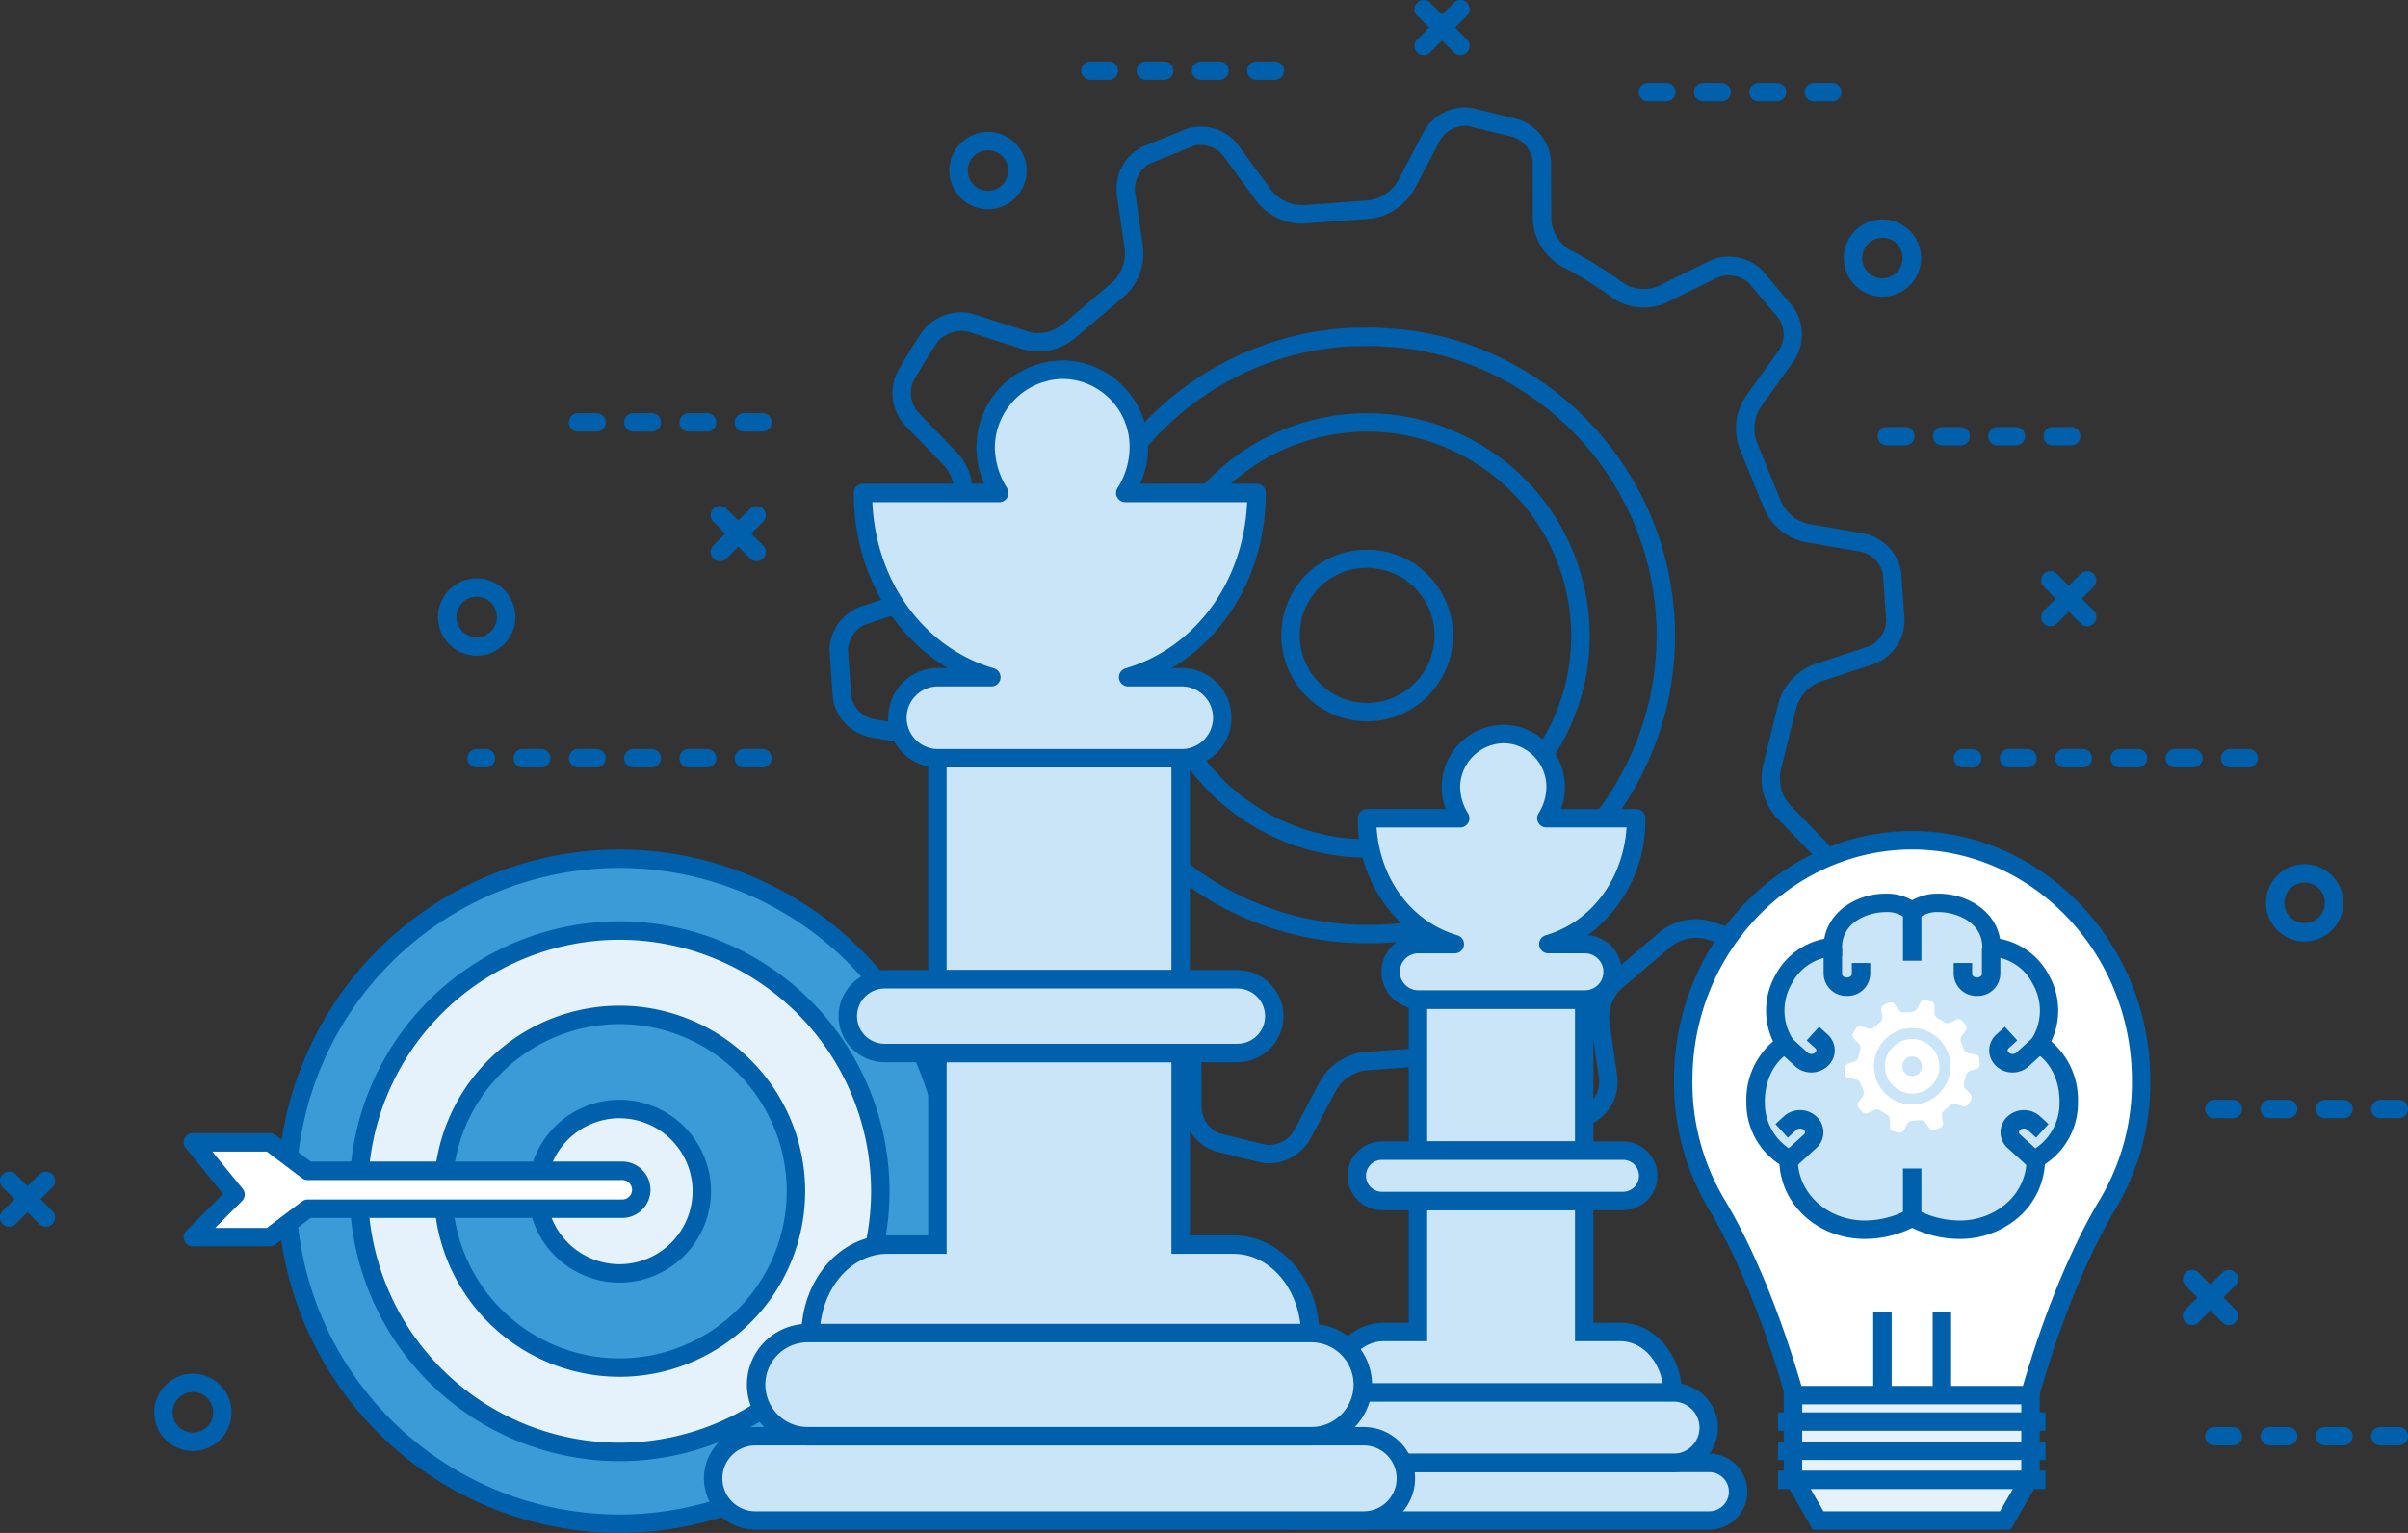 <svg xmlns="http://www.w3.org/2000/svg" width="399.583" height="254.445" viewBox="0 0 399.583 254.445">
  <rect x="0" y="0" width="399.583" height="254.445" fill="#333333" stroke="none"/>
  <g id="Group_1514" data-name="Group 1514" transform="translate(404.114 -527.981)">
    <g id="Group_1385" data-name="Group 1385" transform="translate(-266.461 545.796)">
      <g id="Group_1378" data-name="Group 1378" transform="translate(1.526 1.528)">
        <g id="Group_1373" data-name="Group 1373">
          <g id="Group_1372" data-name="Group 1372">
            <g id="Group_1371" data-name="Group 1371">
              <g id="Group_1370" data-name="Group 1370">
                <path id="Path_2734" data-name="Path 2734" d="M-107.282,620.768a6.325,6.325,0,0,0-4.865-5.1l-9.364-1.623a8.138,8.138,0,0,1-5.738-4.953l-3.771-9.273a8.049,8.049,0,0,1,.674-7.511l5.567-7.746a6.314,6.314,0,0,0-.1-7.048l-5.037-5.975a6.341,6.341,0,0,0-6.959-1.273l-8.562,4.2a7.855,7.855,0,0,1-7.422-.727s-1.457-1.129-4.193-2.832c-2.708-1.671-4.372-2.474-4.372-2.474a7.919,7.919,0,0,1-3.932-6.336l-.029-9.575a6.412,6.412,0,0,0-4.262-5.644l-7.559-1.852a6.352,6.352,0,0,0-6.371,3.029l-1.445,2.743-1.745,3.325-1.243,2.354a8.246,8.246,0,0,1-6.476,3.931l-3.684.236-1.659.125-4.643.356a8.087,8.087,0,0,1-6.969-2.964l-5.613-7.644a6.266,6.266,0,0,0-6.739-2.112l-7.237,2.927a6.325,6.325,0,0,0-3.392,6.2l1.352,9.44a8.012,8.012,0,0,1-2.963,6.943l-7.668,6.509a8.069,8.069,0,0,1-7.316,1.69l-9.075-2.909a6.521,6.521,0,0,0-6.774,2.208s-.695.941-2.133,3.289c-1.469,2.405-2,3.376-2,3.376a6.462,6.462,0,0,0,1,7.015l6.642,6.858a8.249,8.249,0,0,1,1.745,7.343l-2.448,9.793a8.177,8.177,0,0,1-4.921,5.683l-9.038,2.994a6.292,6.292,0,0,0-4.053,5.735l.554,7.845a6.323,6.323,0,0,0,4.862,5.1l9.367,1.623a8.159,8.159,0,0,1,5.737,4.953l3.771,9.278a8.121,8.121,0,0,1-.618,7.511l-5.595,7.773a6.176,6.176,0,0,0,.125,7.024l4.98,5.971a6.339,6.339,0,0,0,6.958,1.273l8.561-4.209a7.806,7.806,0,0,1,7.423.726s1.514,1.138,4.194,2.837c2.706,1.667,4.4,2.528,4.4,2.528a7.727,7.727,0,0,1,3.932,6.309l.032,9.547a6.343,6.343,0,0,0,4.231,5.644l7.562,1.852a6.352,6.352,0,0,0,6.368-3.029l4.46-8.418a8.221,8.221,0,0,1,6.45-3.934l9.987-.717a8.105,8.105,0,0,1,6.971,2.957l5.611,7.648a6.261,6.261,0,0,0,6.74,2.115l7.266-2.981a6.255,6.255,0,0,0,3.363-6.175l-1.355-9.413a8.013,8.013,0,0,1,2.963-6.941l7.668-6.512A8.081,8.081,0,0,1-137.759,680l9.079,2.877a6.464,6.464,0,0,0,6.74-2.184s.7-.937,2.163-3.283c1.5-2.4,1.971-3.4,1.971-3.4a6.526,6.526,0,0,0-.993-7.042l-6.618-6.8a8.111,8.111,0,0,1-1.744-7.343l2.418-9.769a8.179,8.179,0,0,1,4.923-5.709l9.064-2.988a6.271,6.271,0,0,0,4.027-5.792Zm-44.986,36.47a49.6,49.6,0,0,1-68.309,15.926A49.571,49.571,0,0,1-236.5,604.878a49.487,49.487,0,0,1,36.126-23.059,36.72,36.72,0,0,1,4.976-.29,30.955,30.955,0,0,1,4.573.122,37.054,37.054,0,0,1,4.985.55,49.02,49.02,0,0,1,17.625,6.727A49.6,49.6,0,0,1-152.268,657.239Z" transform="translate(282.07 -544.943)" fill="none"/>
              </g>
            </g>
          </g>
        </g>
        <g id="Group_1377" data-name="Group 1377" transform="translate(52.304 50.766)">
          <g id="Group_1376" data-name="Group 1376">
            <g id="Group_1375" data-name="Group 1375">
              <g id="Group_1374" data-name="Group 1374">
                <path id="Path_2735" data-name="Path 2735" d="M-182.193,594.831a34.841,34.841,0,0,0-10.469-4.4,34.705,34.705,0,0,0-14.537-.38,35.138,35.138,0,0,0-23.671,16.112,35.3,35.3,0,0,0,11.414,48.676,35.336,35.336,0,0,0,48.706-11.385A35.285,35.285,0,0,0-182.193,594.831Zm-7.815,36.661a12.725,12.725,0,0,1-17.515,4.144,12.757,12.757,0,0,1-4.116-17.569,12.1,12.1,0,0,1,3.809-3.914,12.746,12.746,0,0,1,13.734-.146,3.185,3.185,0,0,1,.8.583A12.67,12.67,0,0,1-190.008,631.492Z" transform="translate(236.205 -589.459)" fill="none"/>
              </g>
            </g>
          </g>
        </g>
      </g>
      <g id="Group_1381" data-name="Group 1381">
        <g id="Group_1379" data-name="Group 1379">
          <path id="Path_2736" data-name="Path 2736" d="M-210.461,718.892a6.493,6.493,0,0,1-1.24-.119l-7.632-1.867a7.826,7.826,0,0,1-5.4-7.116l-.032-9.557a6.234,6.234,0,0,0-3.072-4.938c-.1-.049-1.8-.92-4.531-2.6-2.716-1.724-4.247-2.87-4.311-2.919a6.093,6.093,0,0,0-3.548-1.041,5.269,5.269,0,0,0-2.28.465l-8.562,4.21a7.17,7.17,0,0,1-3.133.693,7.82,7.82,0,0,1-5.61-2.285l-5.045-6.045a7.729,7.729,0,0,1-.18-8.913l5.583-7.756a6.607,6.607,0,0,0,.487-5.943l-3.816-9.378a6.654,6.654,0,0,0-4.59-4.023l-9.359-1.62a7.85,7.85,0,0,1-6.117-6.413l-.563-7.929a7.814,7.814,0,0,1,5.1-7.3l9.034-2.991a6.7,6.7,0,0,0,3.9-4.5l2.47-9.891a6.724,6.724,0,0,0-1.362-5.909l-6.641-6.858a7.928,7.928,0,0,1-1.254-8.787c.014-.025.555-1.016,2.052-3.465,1.456-2.378,2.176-3.358,2.207-3.4a8.087,8.087,0,0,1,6.371-3.071,6.933,6.933,0,0,1,2.095.314l9.08,2.912a4.9,4.9,0,0,0,1.481.207,6.572,6.572,0,0,0,4.306-1.543l7.741-6.574a6.6,6.6,0,0,0,2.436-5.571l-1.351-9.429a7.839,7.839,0,0,1,4.258-7.8l7.311-2.959a7.758,7.758,0,0,1,8.548,2.629l5.61,7.641a6.579,6.579,0,0,0,5.53,2.353l10.094-.728a6.769,6.769,0,0,0,5.229-3.133l4.426-8.408a7.954,7.954,0,0,1,6.779-3.932,6.488,6.488,0,0,1,1.237.116l7.63,1.867a7.906,7.906,0,0,1,5.427,7.1l.029,9.6a6.44,6.44,0,0,0,3.1,4.982c.034.016,1.731.839,4.474,2.531,2.777,1.728,4.265,2.876,4.328,2.925a5.956,5.956,0,0,0,3.5,1.017,5.571,5.571,0,0,0,2.331-.464l8.545-4.194a7.129,7.129,0,0,1,3.127-.693,7.844,7.844,0,0,1,5.613,2.284l5.1,6.043a7.893,7.893,0,0,1,.17,8.924l-5.567,7.749a6.538,6.538,0,0,0-.537,5.956l3.809,9.357a6.641,6.641,0,0,0,4.589,4.025l9.357,1.621a7.857,7.857,0,0,1,6.122,6.418l.561,7.873a7.791,7.791,0,0,1-5.053,7.348l-9.084,2.995a6.711,6.711,0,0,0-3.9,4.526l-2.438,9.866a6.647,6.647,0,0,0,1.361,5.915l6.612,6.8a8.009,8.009,0,0,1,1.248,8.828h0s-.512,1.065-2.022,3.491c-1.484,2.373-2.2,3.347-2.235,3.387a8.062,8.062,0,0,1-6.33,3.054,6.691,6.691,0,0,1-2.12-.331l-9.057-2.87a6.678,6.678,0,0,0-5.83,1.335l-7.731,6.57a6.589,6.589,0,0,0-2.438,5.568l1.355,9.4a7.752,7.752,0,0,1-4.249,7.788l-7.313,3a7.725,7.725,0,0,1-8.558-2.631l-5.607-7.642a6.584,6.584,0,0,0-5.53-2.347l-10.085.726a6.758,6.758,0,0,0-5.206,3.121l-4.462,8.422A7.951,7.951,0,0,1-210.461,718.892Zm-29.761-33.215a9.1,9.1,0,0,1,5.387,1.656c.014.011,1.506,1.128,4.093,2.768,2.593,1.6,4.256,2.448,4.272,2.458a9.257,9.257,0,0,1,4.769,7.66l.031,9.554a4.805,4.805,0,0,0,3.134,4.182l7.494,1.833a3.476,3.476,0,0,0,.582.046,4.9,4.9,0,0,0,4.077-2.316l4.454-8.407a9.752,9.752,0,0,1,7.768-4.749l9.91-.712a6.266,6.266,0,0,1,.883-.056,9.692,9.692,0,0,1,7.434,3.636l5.607,7.645a4.792,4.792,0,0,0,3.754,1.78,3.679,3.679,0,0,0,1.236-.2l7.2-2.957a4.736,4.736,0,0,0,2.428-4.553l-1.354-9.4a9.564,9.564,0,0,1,3.59-8.4l7.565-6.433a9.607,9.607,0,0,1,6.379-2.341,7.679,7.679,0,0,1,2.439.373l9.056,2.869a4.983,4.983,0,0,0,5.049-1.636c.008-.01.693-.941,2.1-3.184,1.408-2.262,1.883-3.241,1.887-3.251a5.01,5.01,0,0,0-.721-5.327l-6.606-6.793a9.64,9.64,0,0,1-2.1-8.879l2.389-9.666a9.706,9.706,0,0,1,5.914-6.79l9.079-2.992a4.771,4.771,0,0,0,2.978-4.274l-.551-7.748a4.766,4.766,0,0,0-3.611-3.705l-9.354-1.621a9.6,9.6,0,0,1-6.927-5.973l-3.738-9.184a9.525,9.525,0,0,1,.863-9l5.553-7.727a4.767,4.767,0,0,0-.063-5.216l-5-5.927a5.021,5.021,0,0,0-5.116-.884l-8.561,4.2a8.563,8.563,0,0,1-3.661.77,8.96,8.96,0,0,1-5.364-1.654c-.021-.017-1.449-1.115-4.072-2.748-2.59-1.6-4.214-2.387-4.23-2.395a9.481,9.481,0,0,1-4.8-7.7l-.03-9.583a4.875,4.875,0,0,0-3.161-4.18l-7.492-1.835a3.479,3.479,0,0,0-.582-.044,4.9,4.9,0,0,0-4.08,2.315l-4.425,8.408a9.78,9.78,0,0,1-7.815,4.748l-9.884.712a6.427,6.427,0,0,1-.888.056,9.676,9.676,0,0,1-7.434-3.645l-5.609-7.638a4.8,4.8,0,0,0-3.754-1.778,3.638,3.638,0,0,0-1.235.2l-7.18,2.9a4.823,4.823,0,0,0-2.451,4.57l1.351,9.436a9.571,9.571,0,0,1-3.587,8.4l-7.568,6.432a9.5,9.5,0,0,1-6.358,2.334,8,8,0,0,1-2.412-.352l-9.078-2.911a5.183,5.183,0,0,0-5.075,1.656c-.008.011-.689.942-2.061,3.184-1.422,2.329-1.951,3.287-1.965,3.313a4.916,4.916,0,0,0,.749,5.2l6.649,6.869a9.721,9.721,0,0,1,2.109,8.859l-2.427,9.711a9.688,9.688,0,0,1-5.913,6.76l-9.048,3a4.786,4.786,0,0,0-3,4.253l.55,7.768a4.833,4.833,0,0,0,3.607,3.7l9.357,1.621a9.612,9.612,0,0,1,6.926,5.972l3.739,9.19a9.587,9.587,0,0,1-.79,8.975l-5.6,7.777a4.687,4.687,0,0,0,.083,5.181l4.955,5.942a5.03,5.03,0,0,0,5.111.878l8.558-4.207A8.257,8.257,0,0,1-240.222,685.677Z" transform="translate(283.408 -543.603)" fill="#0060ac"/>
        </g>
        <g id="Group_1380" data-name="Group 1380" transform="translate(38.104 36.551)">
          <path id="Path_2737" data-name="Path 2737" d="M-198.918,677.864a51.1,51.1,0,0,1-26.968-7.713,51.177,51.177,0,0,1-16.418-70.393,50.951,50.951,0,0,1,37.235-23.769,37.943,37.943,0,0,1,4.874-.3h.3a33.117,33.117,0,0,1,4.714.13,38.052,38.052,0,0,1,5.1.567,50.413,50.413,0,0,1,18.163,6.934,51.2,51.2,0,0,1,16.443,70.415A50.829,50.829,0,0,1-198.918,677.864Zm.476-99.151q-.691,0-1.391.033h-.361a35.2,35.2,0,0,0-4.489.277,47.91,47.91,0,0,0-35.022,22.351,48.116,48.116,0,0,0,15.434,66.181,48.066,48.066,0,0,0,25.353,7.25,47.786,47.786,0,0,0,40.847-22.685,48.138,48.138,0,0,0-15.458-66.2A47.355,47.355,0,0,0-190.6,579.4a35.635,35.635,0,0,0-4.793-.529C-196.464,578.763-197.46,578.713-198.443,578.713Z" transform="translate(249.996 -575.654)" fill="#0060ac"/>
        </g>
      </g>
      <g id="Group_1384" data-name="Group 1384" transform="translate(52.292 50.77)">
        <g id="Group_1382" data-name="Group 1382">
          <path id="Path_2738" data-name="Path 2738" d="M-200.632,661.9h0a36.768,36.768,0,0,1-19.439-5.574,36.676,36.676,0,0,1-16.495-22.931,36.587,36.587,0,0,1,4.59-27.852,36.842,36.842,0,0,1,24.7-16.808,36.467,36.467,0,0,1,15.166.4,36.406,36.406,0,0,1,10.932,4.6,36.58,36.58,0,0,1,16.479,22.9,36.549,36.549,0,0,1-4.557,27.822A36.741,36.741,0,0,1-200.632,661.9Zm-.007-70.723a33.117,33.117,0,0,0-6.087.566,33.781,33.781,0,0,0-22.654,15.414,33.553,33.553,0,0,0-4.212,25.539,33.635,33.635,0,0,0,15.132,21.033,33.714,33.714,0,0,0,17.825,5.112h0a33.7,33.7,0,0,0,28.772-16.006,33.506,33.506,0,0,0,4.177-25.506,33.555,33.555,0,0,0-15.125-21.007,33.4,33.4,0,0,0-10.029-4.216A33.466,33.466,0,0,0-200.639,591.176Z" transform="translate(237.554 -588.122)" fill="#0060ac"/>
        </g>
        <g id="Group_1383" data-name="Group 1383" transform="translate(22.67 22.656)">
          <path id="Path_2739" data-name="Path 2739" d="M-203.487,636.474a14,14,0,0,1-7.451-2.145,14.328,14.328,0,0,1-4.6-19.669,13.612,13.612,0,0,1,4.3-4.408A14.529,14.529,0,0,1-195.9,610.1a4.123,4.123,0,0,1,.976.7A14.243,14.243,0,0,1-191.31,629.7,14.273,14.273,0,0,1-203.487,636.474Zm0-25.474a11.007,11.007,0,0,0-6.1,1.828,10.581,10.581,0,0,0-3.354,3.444,11.265,11.265,0,0,0,3.624,15.464,10.948,10.948,0,0,0,5.83,1.68,11.234,11.234,0,0,0,9.579-5.335,11.17,11.17,0,0,0-2.89-14.856l-.152-.126a1.808,1.808,0,0,0-.422-.32A11.639,11.639,0,0,0-203.483,611Z" transform="translate(217.676 -607.988)" fill="#0060ac"/>
        </g>
      </g>
    </g>
    <g id="Group_1404" data-name="Group 1404" transform="translate(-373.632 668.989)">
      <g id="Group_1387" data-name="Group 1387" transform="translate(17.138 1.529)">
        <g id="Group_1386" data-name="Group 1386">
          <path id="Path_2740" data-name="Path 2740" d="M-362.357,708.158a55.189,55.189,0,0,0,55.19,55.189,55.188,55.188,0,0,0,55.189-55.189,55.188,55.188,0,0,0-55.189-55.189A55.189,55.189,0,0,0-362.357,708.158Z" transform="translate(362.357 -652.969)" fill="#3a9bd7"/>
        </g>
      </g>
      <g id="Group_1389" data-name="Group 1389" transform="translate(29.059 13.449)">
        <g id="Group_1388" data-name="Group 1388">
          <path id="Path_2741" data-name="Path 2741" d="M-351.9,706.69a43.27,43.27,0,0,0,43.269,43.269,43.269,43.269,0,0,0,43.268-43.269,43.269,43.269,0,0,0-43.268-43.269A43.27,43.27,0,0,0-351.9,706.69Z" transform="translate(351.904 -663.421)" fill="#e6f2fb"/>
        </g>
      </g>
      <g id="Group_1391" data-name="Group 1391" transform="translate(43.057 27.448)">
        <g id="Group_1390" data-name="Group 1390">
          <circle id="Ellipse_81" data-name="Ellipse 81" cx="29.27" cy="29.27" r="29.27" fill="#3a9bd7"/>
        </g>
      </g>
      <g id="Group_1393" data-name="Group 1393" transform="translate(58.684 43.075)">
        <g id="Group_1392" data-name="Group 1392">
          <circle id="Ellipse_82" data-name="Ellipse 82" cx="13.644" cy="13.644" r="13.644" fill="#e6f2fb"/>
        </g>
      </g>
      <g id="Group_1395" data-name="Group 1395" transform="translate(15.609)">
        <g id="Group_1394" data-name="Group 1394">
          <path id="Path_2742" data-name="Path 2742" d="M-306.979,765.065A56.783,56.783,0,0,1-363.7,708.346a56.782,56.782,0,0,1,56.719-56.718,56.782,56.782,0,0,1,56.718,56.718A56.783,56.783,0,0,1-306.979,765.065Zm0-110.379a53.721,53.721,0,0,0-53.661,53.659,53.72,53.72,0,0,0,53.661,53.66,53.72,53.72,0,0,0,53.659-53.66A53.72,53.72,0,0,0-306.979,654.687Z" transform="translate(363.698 -651.628)" fill="#0060ac"/>
        </g>
      </g>
      <g id="Group_1397" data-name="Group 1397" transform="translate(27.529 11.92)">
        <g id="Group_1396" data-name="Group 1396">
          <path id="Path_2743" data-name="Path 2743" d="M-308.446,751.678a44.849,44.849,0,0,1-44.8-44.8,44.849,44.849,0,0,1,44.8-44.8,44.849,44.849,0,0,1,44.8,44.8A44.849,44.849,0,0,1-308.446,751.678Zm0-86.54a41.787,41.787,0,0,0-41.739,41.74,41.787,41.787,0,0,0,41.739,41.74,41.786,41.786,0,0,0,41.738-41.74A41.786,41.786,0,0,0-308.446,665.139Z" transform="translate(353.245 -662.08)" fill="#0060ac"/>
        </g>
      </g>
      <g id="Group_1399" data-name="Group 1399" transform="translate(41.528 25.918)">
        <g id="Group_1398" data-name="Group 1398">
          <path id="Path_2744" data-name="Path 2744" d="M-310.17,735.955a30.834,30.834,0,0,1-30.8-30.8,30.835,30.835,0,0,1,30.8-30.8,30.835,30.835,0,0,1,30.8,30.8A30.835,30.835,0,0,1-310.17,735.955Zm0-58.54a27.772,27.772,0,0,0-27.741,27.74A27.773,27.773,0,0,0-310.17,732.9a27.772,27.772,0,0,0,27.74-27.742A27.772,27.772,0,0,0-310.17,677.415Z" transform="translate(340.97 -674.355)" fill="#0060ac"/>
        </g>
      </g>
      <g id="Group_1401" data-name="Group 1401" transform="translate(57.154 41.545)">
        <g id="Group_1400" data-name="Group 1400">
          <path id="Path_2745" data-name="Path 2745" d="M-312.094,718.4a15.191,15.191,0,0,1-15.174-15.173,15.191,15.191,0,0,1,15.174-15.173,15.19,15.19,0,0,1,15.173,15.173A15.19,15.19,0,0,1-312.094,718.4Zm0-27.286a12.128,12.128,0,0,0-12.115,12.113,12.128,12.128,0,0,0,12.115,12.115,12.128,12.128,0,0,0,12.115-12.115A12.128,12.128,0,0,0-312.094,691.118Z" transform="translate(327.268 -688.058)" fill="#0060ac"/>
        </g>
      </g>
      <g id="Group_1402" data-name="Group 1402" transform="translate(1.529 48.604)">
        <path id="Path_2746" data-name="Path 2746" d="M-304.926,698.968h-52.085l-6.261-4.72h-12.772l7.064,8.655-7.064,7.077h12.772l6.262-4.717h52.083a3.171,3.171,0,0,0,3.287-3.149A3.171,3.171,0,0,0-304.926,698.968Z" transform="translate(376.044 -694.248)" fill="#fff"/>
      </g>
      <g id="Group_1403" data-name="Group 1403" transform="translate(0 47.075)">
        <path id="Path_2747" data-name="Path 2747" d="M-363.083,711.7h-12.773a1.53,1.53,0,0,1-1.413-.943,1.53,1.53,0,0,1,.331-1.666l6.087-6.1-6.19-7.585a1.531,1.531,0,0,1-.2-1.623,1.53,1.53,0,0,1,1.381-.874h12.773a1.522,1.522,0,0,1,.92.308l5.853,4.412h51.572a4.7,4.7,0,0,1,4.817,4.676,4.7,4.7,0,0,1-4.817,4.678h-51.571l-5.854,4.41A1.532,1.532,0,0,1-363.083,711.7Zm-9.084-3.058h8.572l5.854-4.41a1.531,1.531,0,0,1,.92-.307h52.083a1.637,1.637,0,0,0,1.757-1.619,1.654,1.654,0,0,0-1.757-1.616h-52.085a1.53,1.53,0,0,1-.92-.308l-5.853-4.412h-9.038l5.027,6.158a1.527,1.527,0,0,1-.1,2.046Z" transform="translate(377.385 -692.907)" fill="#0060ac"/>
      </g>
    </g>
    <g id="Group_1405" data-name="Group 1405" transform="translate(-28.105 671.426)">
      <path id="Path_2748" data-name="Path 2748" d="M-67.981,666.6a6.426,6.426,0,0,1-6.418-6.42,6.424,6.424,0,0,1,6.418-6.417,6.424,6.424,0,0,1,6.418,6.417A6.426,6.426,0,0,1-67.981,666.6Zm0-9.778a3.362,3.362,0,0,0-3.36,3.357,3.364,3.364,0,0,0,3.36,3.361,3.364,3.364,0,0,0,3.36-3.361A3.362,3.362,0,0,0-67.981,656.825Z" transform="translate(74.399 -653.765)" fill="#0060ac"/>
    </g>
    <g id="Group_1406" data-name="Group 1406" transform="translate(-98.162 564.391)">
      <path id="Path_2749" data-name="Path 2749" d="M-129.412,572.746a6.427,6.427,0,0,1-6.418-6.42,6.425,6.425,0,0,1,6.418-6.417,6.425,6.425,0,0,1,6.419,6.417A6.427,6.427,0,0,1-129.412,572.746Zm0-9.778a3.361,3.361,0,0,0-3.359,3.357,3.363,3.363,0,0,0,3.359,3.361,3.363,3.363,0,0,0,3.36-3.361A3.361,3.361,0,0,0-129.412,562.968Z" transform="translate(135.83 -559.908)" fill="#0060ac"/>
    </g>
    <g id="Group_1407" data-name="Group 1407" transform="translate(-378.521 755.99)">
      <path id="Path_2750" data-name="Path 2750" d="M-375.254,740.754a6.425,6.425,0,0,1-6.418-6.417,6.426,6.426,0,0,1,6.418-6.419,6.426,6.426,0,0,1,6.419,6.419A6.425,6.425,0,0,1-375.254,740.754Zm0-9.778a3.363,3.363,0,0,0-3.359,3.361,3.361,3.361,0,0,0,3.359,3.358,3.362,3.362,0,0,0,3.36-3.358A3.364,3.364,0,0,0-375.254,730.977Z" transform="translate(381.672 -727.918)" fill="#0060ac"/>
    </g>
    <g id="Group_1408" data-name="Group 1408" transform="translate(-246.585 549.869)">
      <path id="Path_2751" data-name="Path 2751" d="M-259.562,560.012a6.427,6.427,0,0,1-6.418-6.421,6.425,6.425,0,0,1,6.418-6.417,6.424,6.424,0,0,1,6.418,6.417A6.426,6.426,0,0,1-259.562,560.012Zm0-9.778a3.361,3.361,0,0,0-3.358,3.357,3.363,3.363,0,0,0,3.358,3.361,3.364,3.364,0,0,0,3.36-3.361A3.362,3.362,0,0,0-259.562,550.234Z" transform="translate(265.98 -547.174)" fill="#0060ac"/>
    </g>
    <g id="Group_1409" data-name="Group 1409" transform="translate(-331.43 623.975)">
      <path id="Path_2752" data-name="Path 2752" d="M-333.961,624.992a6.424,6.424,0,0,1-6.418-6.417,6.425,6.425,0,0,1,6.418-6.419,6.426,6.426,0,0,1,6.418,6.419A6.425,6.425,0,0,1-333.961,624.992Zm0-9.778a3.364,3.364,0,0,0-3.36,3.361,3.362,3.362,0,0,0,3.36,3.359,3.362,3.362,0,0,0,3.36-3.359A3.364,3.364,0,0,0-333.961,615.215Z" transform="translate(340.379 -612.156)" fill="#0060ac"/>
    </g>
    <g id="Group_1410" data-name="Group 1410" transform="translate(-326.541 652.303)">
      <path id="Path_2753" data-name="Path 2753" d="M-287.147,640.057h-3.06a1.529,1.529,0,0,1-1.529-1.529,1.53,1.53,0,0,1,1.529-1.53h3.06a1.529,1.529,0,0,1,1.529,1.53A1.529,1.529,0,0,1-287.147,640.057Zm-9.177,0h-3.06a1.529,1.529,0,0,1-1.529-1.529,1.529,1.529,0,0,1,1.529-1.53h3.06a1.53,1.53,0,0,1,1.529,1.53A1.529,1.529,0,0,1-296.324,640.057Zm-9.178,0h-3.059a1.529,1.529,0,0,1-1.529-1.529A1.529,1.529,0,0,1-308.56,637h3.059a1.529,1.529,0,0,1,1.529,1.53A1.529,1.529,0,0,1-305.5,640.057Zm-9.177,0h-3.06a1.529,1.529,0,0,1-1.529-1.529,1.53,1.53,0,0,1,1.529-1.53h3.06a1.53,1.53,0,0,1,1.529,1.53A1.529,1.529,0,0,1-314.679,640.057Zm-9.178,0h-3.059a1.529,1.529,0,0,1-1.529-1.529,1.529,1.529,0,0,1,1.529-1.53h3.059a1.53,1.53,0,0,1,1.53,1.53A1.53,1.53,0,0,1-323.857,640.057Zm-9.177,0h-1.529a1.529,1.529,0,0,1-1.529-1.529,1.529,1.529,0,0,1,1.529-1.53h1.529a1.529,1.529,0,0,1,1.529,1.53A1.529,1.529,0,0,1-333.033,640.057Z" transform="translate(336.092 -636.997)" fill="#0060ac"/>
    </g>
    <g id="Group_1411" data-name="Group 1411" transform="translate(-309.717 596.563)">
      <path id="Path_2754" data-name="Path 2754" d="M-289.218,591.178h-3.06a1.529,1.529,0,0,1-1.529-1.529,1.529,1.529,0,0,1,1.529-1.529h3.06a1.528,1.528,0,0,1,1.529,1.529A1.529,1.529,0,0,1-289.218,591.178Zm-9.177,0h-3.06a1.529,1.529,0,0,1-1.529-1.529,1.528,1.528,0,0,1,1.529-1.529h3.06a1.529,1.529,0,0,1,1.529,1.529A1.53,1.53,0,0,1-298.4,591.178Zm-9.178,0h-3.059a1.529,1.529,0,0,1-1.529-1.529,1.528,1.528,0,0,1,1.529-1.529h3.059a1.528,1.528,0,0,1,1.529,1.529A1.529,1.529,0,0,1-307.573,591.178Zm-9.177,0h-3.06a1.53,1.53,0,0,1-1.529-1.529,1.529,1.529,0,0,1,1.529-1.529h3.06a1.529,1.529,0,0,1,1.529,1.529A1.53,1.53,0,0,1-316.75,591.178Z" transform="translate(321.339 -588.119)" fill="#0060ac"/>
    </g>
    <g id="Group_1412" data-name="Group 1412" transform="translate(-132.189 541.747)">
      <path id="Path_2755" data-name="Path 2755" d="M-133.547,543.111h-3.06a1.529,1.529,0,0,1-1.529-1.529,1.529,1.529,0,0,1,1.529-1.529h3.06a1.529,1.529,0,0,1,1.529,1.529A1.53,1.53,0,0,1-133.547,543.111Zm-9.178,0h-3.059a1.529,1.529,0,0,1-1.529-1.529,1.529,1.529,0,0,1,1.529-1.529h3.059a1.53,1.53,0,0,1,1.53,1.529A1.53,1.53,0,0,1-142.725,543.111Zm-9.177,0h-3.059a1.53,1.53,0,0,1-1.53-1.529,1.53,1.53,0,0,1,1.53-1.529h3.059a1.529,1.529,0,0,1,1.529,1.529A1.529,1.529,0,0,1-151.9,543.111Zm-9.177,0h-3.06a1.529,1.529,0,0,1-1.529-1.529,1.529,1.529,0,0,1,1.529-1.529h3.06a1.529,1.529,0,0,1,1.529,1.529A1.53,1.53,0,0,1-161.079,543.111Z" transform="translate(165.668 -540.052)" fill="#0060ac"/>
    </g>
    <g id="Group_1413" data-name="Group 1413" transform="translate(-224.691 538.18)">
      <path id="Path_2756" data-name="Path 2756" d="M-214.66,539.983h-3.06a1.529,1.529,0,0,1-1.529-1.529,1.529,1.529,0,0,1,1.529-1.529h3.06a1.529,1.529,0,0,1,1.529,1.529A1.528,1.528,0,0,1-214.66,539.983Zm-9.178,0H-226.9a1.528,1.528,0,0,1-1.529-1.529,1.529,1.529,0,0,1,1.529-1.529h3.059a1.53,1.53,0,0,1,1.53,1.529A1.529,1.529,0,0,1-223.838,539.983Zm-9.177,0h-3.059a1.529,1.529,0,0,1-1.53-1.529,1.53,1.53,0,0,1,1.53-1.529h3.059a1.529,1.529,0,0,1,1.529,1.529A1.528,1.528,0,0,1-233.015,539.983Zm-9.177,0h-3.06a1.529,1.529,0,0,1-1.529-1.529,1.529,1.529,0,0,1,1.529-1.529h3.06a1.529,1.529,0,0,1,1.529,1.529A1.528,1.528,0,0,1-242.192,539.983Z" transform="translate(246.781 -536.924)" fill="#0060ac"/>
    </g>
    <g id="Group_1414" data-name="Group 1414" transform="translate(-38.181 710.534)">
      <path id="Path_2757" data-name="Path 2757" d="M-51.113,691.118h-3.059a1.53,1.53,0,0,1-1.53-1.529,1.53,1.53,0,0,1,1.53-1.531h3.059a1.529,1.529,0,0,1,1.529,1.531A1.529,1.529,0,0,1-51.113,691.118Zm-9.177,0h-3.06a1.53,1.53,0,0,1-1.529-1.529,1.53,1.53,0,0,1,1.529-1.531h3.06a1.53,1.53,0,0,1,1.529,1.531A1.53,1.53,0,0,1-60.29,691.118Zm-9.178,0h-3.059a1.529,1.529,0,0,1-1.529-1.529,1.529,1.529,0,0,1,1.529-1.531h3.059a1.53,1.53,0,0,1,1.53,1.531A1.53,1.53,0,0,1-69.468,691.118Zm-9.177,0H-81.7a1.53,1.53,0,0,1-1.53-1.529,1.53,1.53,0,0,1,1.53-1.531h3.059a1.529,1.529,0,0,1,1.529,1.531A1.529,1.529,0,0,1-78.645,691.118Z" transform="translate(83.234 -688.058)" fill="#0060ac"/>
    </g>
    <g id="Group_1415" data-name="Group 1415" transform="translate(-92.541 598.85)">
      <path id="Path_2758" data-name="Path 2758" d="M-98.78,593.185h-3.06a1.53,1.53,0,0,1-1.529-1.53,1.529,1.529,0,0,1,1.529-1.529h3.06a1.529,1.529,0,0,1,1.529,1.529A1.53,1.53,0,0,1-98.78,593.185Zm-9.178,0h-3.059a1.529,1.529,0,0,1-1.529-1.53,1.529,1.529,0,0,1,1.529-1.529h3.059a1.53,1.53,0,0,1,1.53,1.529A1.53,1.53,0,0,1-107.958,593.185Zm-9.177,0h-3.059a1.53,1.53,0,0,1-1.53-1.53,1.53,1.53,0,0,1,1.53-1.529h3.059a1.529,1.529,0,0,1,1.529,1.529A1.529,1.529,0,0,1-117.135,593.185Zm-9.177,0h-3.06a1.53,1.53,0,0,1-1.529-1.53,1.529,1.529,0,0,1,1.529-1.529h3.06a1.529,1.529,0,0,1,1.529,1.529A1.53,1.53,0,0,1-126.312,593.185Z" transform="translate(130.901 -590.125)" fill="#0060ac"/>
    </g>
    <g id="Group_1416" data-name="Group 1416" transform="translate(-38.181 764.842)">
      <path id="Path_2759" data-name="Path 2759" d="M-51.113,738.738h-3.059a1.53,1.53,0,0,1-1.53-1.529,1.53,1.53,0,0,1,1.53-1.529h3.059a1.529,1.529,0,0,1,1.529,1.529A1.529,1.529,0,0,1-51.113,738.738Zm-9.177,0h-3.06a1.529,1.529,0,0,1-1.529-1.529,1.529,1.529,0,0,1,1.529-1.529h3.06a1.529,1.529,0,0,1,1.529,1.529A1.529,1.529,0,0,1-60.29,738.738Zm-9.178,0h-3.059a1.529,1.529,0,0,1-1.529-1.529,1.529,1.529,0,0,1,1.529-1.529h3.059a1.53,1.53,0,0,1,1.53,1.529A1.53,1.53,0,0,1-69.468,738.738Zm-9.177,0H-81.7a1.53,1.53,0,0,1-1.53-1.529,1.53,1.53,0,0,1,1.53-1.529h3.059a1.529,1.529,0,0,1,1.529,1.529A1.529,1.529,0,0,1-78.645,738.738Z" transform="translate(83.234 -735.68)" fill="#0060ac"/>
    </g>
    <g id="Group_1417" data-name="Group 1417" transform="translate(-79.917 652.303)">
      <path id="Path_2760" data-name="Path 2760" d="M-70.887,640.057h-3.059a1.529,1.529,0,0,1-1.529-1.529A1.529,1.529,0,0,1-73.946,637h3.059a1.53,1.53,0,0,1,1.53,1.53A1.53,1.53,0,0,1-70.887,640.057Zm-9.177,0h-3.059a1.53,1.53,0,0,1-1.53-1.529,1.53,1.53,0,0,1,1.53-1.53h3.059a1.529,1.529,0,0,1,1.529,1.53A1.529,1.529,0,0,1-80.064,640.057Zm-9.177,0H-92.3a1.529,1.529,0,0,1-1.529-1.529A1.529,1.529,0,0,1-92.3,637h3.06a1.53,1.53,0,0,1,1.529,1.53A1.529,1.529,0,0,1-89.241,640.057Zm-9.178,0h-3.059a1.529,1.529,0,0,1-1.529-1.529,1.529,1.529,0,0,1,1.529-1.53h3.059a1.53,1.53,0,0,1,1.53,1.53A1.53,1.53,0,0,1-98.419,640.057Zm-9.177,0h-3.06a1.529,1.529,0,0,1-1.529-1.529,1.53,1.53,0,0,1,1.529-1.53h3.06a1.529,1.529,0,0,1,1.529,1.53A1.529,1.529,0,0,1-107.6,640.057Zm-9.177,0h-1.53a1.529,1.529,0,0,1-1.529-1.529A1.53,1.53,0,0,1-118.3,637h1.53a1.53,1.53,0,0,1,1.529,1.53A1.529,1.529,0,0,1-116.772,640.057Z" transform="translate(119.832 -636.997)" fill="#0060ac"/>
    </g>
    <g id="Group_1420" data-name="Group 1420" transform="translate(-41.888 738.771)">
      <g id="Group_1418" data-name="Group 1418">
        <path id="Path_2761" data-name="Path 2761" d="M-78.865,721.97a1.529,1.529,0,0,1-1.081-.448l-6.091-6.092a1.528,1.528,0,0,1,0-2.162,1.528,1.528,0,0,1,2.162,0l6.092,6.091a1.529,1.529,0,0,1,0,2.163A1.529,1.529,0,0,1-78.865,721.97Z" transform="translate(86.485 -712.819)" fill="#0060ac"/>
      </g>
      <g id="Group_1419" data-name="Group 1419">
        <path id="Path_2762" data-name="Path 2762" d="M-84.956,721.97a1.529,1.529,0,0,1-1.081-.448,1.529,1.529,0,0,1,0-2.163l6.091-6.091a1.529,1.529,0,0,1,2.163,0,1.528,1.528,0,0,1,0,2.162l-6.092,6.092A1.529,1.529,0,0,1-84.956,721.97Z" transform="translate(86.485 -712.819)" fill="#0060ac"/>
      </g>
    </g>
    <g id="Group_1423" data-name="Group 1423" transform="translate(-65.401 622.774)">
      <g id="Group_1421" data-name="Group 1421">
        <path id="Path_2763" data-name="Path 2763" d="M-99.482,620.254a1.524,1.524,0,0,1-1.081-.448l-6.092-6.092a1.528,1.528,0,0,1,0-2.162,1.529,1.529,0,0,1,2.163,0l6.092,6.091a1.529,1.529,0,0,1,0,2.163A1.525,1.525,0,0,1-99.482,620.254Z" transform="translate(107.103 -611.103)" fill="#0060ac"/>
      </g>
      <g id="Group_1422" data-name="Group 1422">
        <path id="Path_2764" data-name="Path 2764" d="M-105.573,620.254a1.525,1.525,0,0,1-1.082-.448,1.529,1.529,0,0,1,0-2.163l6.092-6.091a1.529,1.529,0,0,1,2.163,0,1.528,1.528,0,0,1,0,2.162l-6.092,6.092A1.524,1.524,0,0,1-105.573,620.254Z" transform="translate(107.103 -611.103)" fill="#0060ac"/>
      </g>
    </g>
    <g id="Group_1426" data-name="Group 1426" transform="translate(-404.114 722.447)">
      <g id="Group_1424" data-name="Group 1424">
        <path id="Path_2765" data-name="Path 2765" d="M-396.494,707.656a1.524,1.524,0,0,1-1.081-.448l-6.092-6.091a1.531,1.531,0,0,1,0-2.163,1.529,1.529,0,0,1,2.163,0l6.091,6.092a1.528,1.528,0,0,1,0,2.162A1.524,1.524,0,0,1-396.494,707.656Z" transform="translate(404.114 -698.505)" fill="#0060ac"/>
      </g>
      <g id="Group_1425" data-name="Group 1425">
        <path id="Path_2766" data-name="Path 2766" d="M-402.585,707.656a1.526,1.526,0,0,1-1.082-.448,1.53,1.53,0,0,1,0-2.162l6.092-6.092a1.528,1.528,0,0,1,2.162,0,1.529,1.529,0,0,1,0,2.163l-6.091,6.091A1.524,1.524,0,0,1-402.585,707.656Z" transform="translate(404.114 -698.505)" fill="#0060ac"/>
      </g>
    </g>
    <g id="Group_1429" data-name="Group 1429" transform="translate(-286.181 611.974)">
      <g id="Group_1427" data-name="Group 1427">
        <path id="Path_2767" data-name="Path 2767" d="M-293.081,610.784a1.524,1.524,0,0,1-1.081-.448l-6.091-6.092a1.528,1.528,0,0,1,0-2.162,1.528,1.528,0,0,1,2.162,0l6.092,6.091a1.529,1.529,0,0,1,0,2.163A1.525,1.525,0,0,1-293.081,610.784Z" transform="translate(300.701 -601.633)" fill="#0060ac"/>
      </g>
      <g id="Group_1428" data-name="Group 1428">
        <path id="Path_2768" data-name="Path 2768" d="M-299.172,610.784a1.524,1.524,0,0,1-1.081-.448,1.529,1.529,0,0,1,0-2.163l6.091-6.091a1.529,1.529,0,0,1,2.163,0,1.528,1.528,0,0,1,0,2.162l-6.092,6.092A1.524,1.524,0,0,1-299.172,610.784Z" transform="translate(300.701 -601.633)" fill="#0060ac"/>
      </g>
    </g>
    <g id="Group_1432" data-name="Group 1432" transform="translate(-169.39 527.981)">
      <g id="Group_1430" data-name="Group 1430">
        <path id="Path_2769" data-name="Path 2769" d="M-190.669,537.132a1.524,1.524,0,0,1-1.081-.448l-6.091-6.092a1.528,1.528,0,0,1,0-2.162,1.528,1.528,0,0,1,2.162,0l6.092,6.091a1.529,1.529,0,0,1,0,2.163A1.524,1.524,0,0,1-190.669,537.132Z" transform="translate(198.289 -527.981)" fill="#0060ac"/>
      </g>
      <g id="Group_1431" data-name="Group 1431">
        <path id="Path_2770" data-name="Path 2770" d="M-196.76,537.132a1.524,1.524,0,0,1-1.081-.448,1.529,1.529,0,0,1,0-2.163l6.091-6.091a1.529,1.529,0,0,1,2.163,0,1.528,1.528,0,0,1,0,2.162l-6.092,6.092A1.524,1.524,0,0,1-196.76,537.132Z" transform="translate(198.289 -527.981)" fill="#0060ac"/>
      </g>
    </g>
    <g id="Group_1471" data-name="Group 1471" transform="translate(-126.331 665.927)">
      <g id="Group_1449" data-name="Group 1449">
        <g id="Group_1433" data-name="Group 1433" transform="translate(1.529 1.529)">
          <path id="Path_2771" data-name="Path 2771" d="M-120.9,650.284h-.6c-20.849.209-37.692,17.942-37.692,39.807a39.258,39.258,0,0,0,5.377,20.329c8.879,14.721,13.846,34.818,13.846,34.818h37.54s4.966-20.1,13.846-34.818A39.258,39.258,0,0,0-83.2,690.091C-83.2,668.226-100.047,650.493-120.9,650.284Z" transform="translate(159.19 -650.284)" fill="#fff"/>
        </g>
        <g id="Group_1434" data-name="Group 1434">
          <path id="Path_2772" data-name="Path 2772" d="M-102.239,746.956h-38.737l-.287-1.162c-.049-.2-5.018-20.048-13.671-34.4a40.822,40.822,0,0,1-5.6-21.119c0-22.575,17.587-41.12,39.206-41.336h.617c21.633.217,39.221,18.761,39.221,41.336a40.822,40.822,0,0,1-5.6,21.119c-8.653,14.347-13.622,34.2-13.671,34.4l-.287,1.162Zm-36.355-3.06h35.171c1.207-4.542,5.945-21.186,13.72-34.079a37.761,37.761,0,0,0,5.157-19.539c0-20.906-16.229-38.077-36.178-38.278h-.586c-19.933.2-36.162,17.372-36.162,38.278a37.761,37.761,0,0,0,5.157,19.539C-144.54,722.71-139.8,739.354-138.594,743.9Z" transform="translate(160.531 -648.943)" fill="#0060ac"/>
        </g>
        <g id="Group_1438" data-name="Group 1438" transform="translate(19.742 93.63)">
          <g id="Group_1437" data-name="Group 1437">
            <g id="Group_1436" data-name="Group 1436">
              <g id="Group_1435" data-name="Group 1435">
                <path id="Path_2773" data-name="Path 2773" d="M-143.22,731.046v13.533l4.173,7.268h31.073l4.173-7.268V731.046Z" transform="translate(143.22 -731.046)" fill="#e6f2fb"/>
              </g>
            </g>
          </g>
        </g>
        <g id="Group_1442" data-name="Group 1442" transform="translate(18.212 92.101)">
          <g id="Group_1441" data-name="Group 1441">
            <g id="Group_1440" data-name="Group 1440">
              <g id="Group_1439" data-name="Group 1439">
                <path id="Path_2774" data-name="Path 2774" d="M-106.9,753.565h-32.845l-4.817-8.39V729.705h42.479v15.469Zm-31.073-3.059h29.3l3.53-6.147v-11.6H-141.5v11.6Z" transform="translate(144.561 -729.705)" fill="#0060ac"/>
              </g>
            </g>
          </g>
        </g>
        <g id="Group_1443" data-name="Group 1443" transform="translate(17.252 96.483)">
          <rect id="Rectangle_265" data-name="Rectangle 265" width="44.4" height="3.059" fill="#0060ac"/>
        </g>
        <g id="Group_1444" data-name="Group 1444" transform="translate(17.252 101.32)">
          <rect id="Rectangle_266" data-name="Rectangle 266" width="44.4" height="3.059" fill="#0060ac"/>
        </g>
        <g id="Group_1445" data-name="Group 1445" transform="translate(17.252 106.156)">
          <rect id="Rectangle_267" data-name="Rectangle 267" width="44.4" height="3.059" fill="#0060ac"/>
        </g>
        <g id="Group_1448" data-name="Group 1448" transform="translate(33.058 79.793)">
          <g id="Group_1446" data-name="Group 1446" transform="translate(9.868)">
            <rect id="Rectangle_268" data-name="Rectangle 268" width="3.059" height="13.838" fill="#0060ac"/>
          </g>
          <g id="Group_1447" data-name="Group 1447">
            <rect id="Rectangle_269" data-name="Rectangle 269" width="3.059" height="13.838" fill="#0060ac"/>
          </g>
        </g>
      </g>
      <g id="Group_1450" data-name="Group 1450" transform="translate(13.539 11.918)">
        <path id="Path_2775" data-name="Path 2775" d="M-122.676,660.865c-3.273-3.194-13.166-1.171-13.166,5.906-6.647,0-12.511,8.839-7.9,16.1-6.3,3.546-6.987,15.053.544,19.012,0,9.09,10.341,15.094,20.526,9.745,10.185,5.35,20.526-.655,20.526-9.745,7.532-3.958,6.839-15.466.544-19.012,4.607-7.26-1.257-16.1-7.9-16.1C-109.51,659.694-119.4,657.671-122.676,660.865Z" transform="translate(148.659 -659.394)" fill="#cae5f8" fill-rule="evenodd"/>
      </g>
      <g id="Group_1451" data-name="Group 1451" transform="translate(12.009 10.388)">
        <path id="Path_2776" data-name="Path 2776" d="M-114.688,715.361h0a17.954,17.954,0,0,1-7.8-1.836,17.958,17.958,0,0,1-7.8,1.836c-7.67,0-13.744-5.375-14.225-12.392A12.121,12.121,0,0,1-150,692.676a12.7,12.7,0,0,1,4.428-10.1,11.955,11.955,0,0,1,.395-11.008,11.661,11.661,0,0,1,8.109-6.024c.8-4.719,5.553-7.491,10.16-7.491a8.61,8.61,0,0,1,4.419,1.09,8.61,8.61,0,0,1,4.419-1.09c4.607,0,9.36,2.772,10.16,7.491a11.663,11.663,0,0,1,8.109,6.024,11.952,11.952,0,0,1,.393,11.008,12.7,12.7,0,0,1,4.429,10.1,12.116,12.116,0,0,1-5.486,10.291,12.759,12.759,0,0,1-4.18,8.632A14.8,14.8,0,0,1-114.688,715.361Zm-7.8-5.274.71.374a15.17,15.17,0,0,0,7.089,1.842,11.754,11.754,0,0,0,7.982-2.959,9.746,9.746,0,0,0,3.216-7.272v-.925l.818-.429a9.019,9.019,0,0,0,4.638-8.084c.051-3.564-1.57-6.8-4.133-8.242l-1.4-.791.864-1.362a8.808,8.808,0,0,0,.228-9.2,8.231,8.231,0,0,0-6.841-4.551h-1.529V666.96c0-4.26-4.427-5.848-7.218-5.848a4.944,4.944,0,0,0-3.352,1.037l-1.067,1.042-1.069-1.042a4.934,4.934,0,0,0-3.351-1.037c-2.791,0-7.218,1.588-7.218,5.848v1.529h-1.529a8.233,8.233,0,0,0-6.842,4.552,8.806,8.806,0,0,0,.229,9.2l.864,1.363-1.4.79c-2.562,1.443-4.184,4.678-4.133,8.241a9.022,9.022,0,0,0,4.638,8.085l.818.429v.925c0,5.736,4.92,10.232,11.2,10.232a15.166,15.166,0,0,0,7.088-1.842Z" transform="translate(150 -658.052)" fill="#0060ac"/>
      </g>
      <g id="Group_1460" data-name="Group 1460" transform="translate(28.307 28.028)">
        <g id="Group_1455" data-name="Group 1455">
          <g id="Group_1454" data-name="Group 1454">
            <g id="Group_1453" data-name="Group 1453">
              <g id="Group_1452" data-name="Group 1452">
                <path id="Path_2777" data-name="Path 2777" d="M-113.35,683.22a.81.81,0,0,0-.622-.655l-1.2-.206a1.051,1.051,0,0,1-.734-.633l-.482-1.189a1.029,1.029,0,0,1,.087-.959l.712-.991a.807.807,0,0,0-.013-.9l-.643-.762a.809.809,0,0,0-.891-.164l-1.1.538a1,1,0,0,1-.949-.092l-1.1-.679a1.013,1.013,0,0,1-.5-.813l0-1.221a.82.82,0,0,0-.545-.723l-.967-.236a.814.814,0,0,0-.815.385l-.185.352-.224.424-.159.3a1.057,1.057,0,0,1-.828.5l-1.277.092a1.031,1.031,0,0,1-.892-.38l-.718-.976a.8.8,0,0,0-.862-.273l-.926.376a.811.811,0,0,0-.433.793l.172,1.206a1.028,1.028,0,0,1-.379.891l-.981.83a1.035,1.035,0,0,1-.936.218l-1.16-.373a.832.832,0,0,0-.867.283s-.089.12-.273.422-.257.43-.257.43a.824.824,0,0,0,.128.9l.85.878a1.055,1.055,0,0,1,.222.941l-.312,1.252a1.041,1.041,0,0,1-.63.725l-1.156.383a.807.807,0,0,0-.518.734l.071,1a.806.806,0,0,0,.622.651l1.2.21a1.038,1.038,0,0,1,.734.633l.482,1.186a1.043,1.043,0,0,1-.08.963l-.716.994a.786.786,0,0,0,.017.9l.636.764a.817.817,0,0,0,.89.165l1.1-.542a1,1,0,0,1,.949.093l1.1.687a1,1,0,0,1,.5.806l0,1.222a.815.815,0,0,0,.542.723l.967.236a.815.815,0,0,0,.815-.389l.57-1.075a1.046,1.046,0,0,1,.825-.505l1.277-.089a1.029,1.029,0,0,1,.892.376l.718.98a.8.8,0,0,0,.861.269l.931-.38a.8.8,0,0,0,.43-.791l-.173-1.2a1.023,1.023,0,0,1,.379-.887l.982-.834a1.03,1.03,0,0,1,.939-.214l1.162.367a.827.827,0,0,0,.862-.278s.089-.12.277-.421.252-.437.252-.437a.831.831,0,0,0-.128-.9l-.846-.869a1.045,1.045,0,0,1-.224-.942l.309-1.249a1.05,1.05,0,0,1,.629-.731l1.16-.383a.8.8,0,0,0,.515-.74Zm-5.754,4.663a6.345,6.345,0,0,1-8.739,2.037,6.34,6.34,0,0,1-2.037-8.734,6.323,6.323,0,0,1,4.621-2.949,4.933,4.933,0,0,1,.636-.039,3.717,3.717,0,0,1,.586.018,4.512,4.512,0,0,1,.637.068,6.281,6.281,0,0,1,2.255.86A6.347,6.347,0,0,1-119.1,687.883Z" transform="translate(135.709 -673.52)" fill="#fff"/>
              </g>
            </g>
          </g>
        </g>
        <g id="Group_1459" data-name="Group 1459" transform="translate(6.69 6.493)">
          <g id="Group_1458" data-name="Group 1458">
            <g id="Group_1457" data-name="Group 1457">
              <g id="Group_1456" data-name="Group 1456">
                <path id="Path_2778" data-name="Path 2778" d="M-122.933,679.9a4.437,4.437,0,0,0-1.339-.565,4.451,4.451,0,0,0-1.859-.048,4.487,4.487,0,0,0-3.029,2.062,4.514,4.514,0,0,0,1.46,6.225,4.521,4.521,0,0,0,6.231-1.455A4.513,4.513,0,0,0-122.933,679.9Zm-1,4.69a1.631,1.631,0,0,1-2.241.529,1.632,1.632,0,0,1-.527-2.247,1.522,1.522,0,0,1,.488-.5,1.622,1.622,0,0,1,1.756-.018.405.405,0,0,1,.1.074A1.623,1.623,0,0,1-123.932,684.592Z" transform="translate(129.842 -679.214)" fill="#fff"/>
              </g>
            </g>
          </g>
        </g>
      </g>
      <g id="Group_1464" data-name="Group 1464" transform="translate(16.827 19.486)">
        <g id="Group_1461" data-name="Group 1461" transform="translate(7.999)">
          <path id="Path_2779" data-name="Path 2779" d="M-134.868,673.908a3.764,3.764,0,0,1-3.894-3.638v-4.24h3.06v4.24c0,.313.362.579.788.579.474,0,.835-.267.835-.579v-1.823h3.06v1.823A3.752,3.752,0,0,1-134.868,673.908Z" transform="translate(138.762 -666.03)" fill="#0060ac"/>
        </g>
        <g id="Group_1462" data-name="Group 1462" transform="translate(0.001 12.999)">
          <path id="Path_2780" data-name="Path 2780" d="M-139.822,685.012a3.939,3.939,0,0,1-2.658-1.018l-3.295-3,2.058-2.264,3.3,3a.959.959,0,0,0,1.219,0,.533.533,0,0,0,.212-.39.492.492,0,0,0-.179-.36l-1.418-1.291,2.058-2.261,1.419,1.291a3.521,3.521,0,0,1,1.178,2.622,3.52,3.52,0,0,1-1.177,2.621A4.022,4.022,0,0,1-139.822,685.012Z" transform="translate(145.775 -677.429)" fill="#0060ac"/>
        </g>
        <g id="Group_1463" data-name="Group 1463" transform="translate(0 26.829)">
          <path id="Path_2781" data-name="Path 2781" d="M-142.283,698.852l-2.058-2.261,3.3-3a.488.488,0,0,0,.178-.359.49.49,0,0,0-.179-.361.966.966,0,0,0-1.251-.03l-1.418,1.291-2.061-2.261,1.418-1.291a3.991,3.991,0,0,1,5.338,0,3.592,3.592,0,0,1,1.212,2.656,3.51,3.51,0,0,1-1.181,2.618Z" transform="translate(145.776 -689.556)" fill="#0060ac"/>
        </g>
      </g>
      <g id="Group_1468" data-name="Group 1468" transform="translate(46.413 19.486)">
        <g id="Group_1465" data-name="Group 1465">
          <path id="Path_2782" data-name="Path 2782" d="M-115.938,673.908a3.764,3.764,0,0,1-3.894-3.638v-1.823h3.06v1.823c0,.313.36.579.788.579.473,0,.835-.267.835-.579v-4.24h3.06v4.24A3.752,3.752,0,0,1-115.938,673.908Z" transform="translate(119.832 -666.03)" fill="#0060ac"/>
        </g>
        <g id="Group_1466" data-name="Group 1466" transform="translate(5.895 12.999)">
          <path id="Path_2783" data-name="Path 2783" d="M-110.781,685.016a3.956,3.956,0,0,1-2.67-1.023,3.546,3.546,0,0,1-1.212-2.651,3.519,3.519,0,0,1,1.179-2.622l1.418-1.291,2.06,2.261-1.416,1.291a.487.487,0,0,0-.18.36.487.487,0,0,0,.18.359.971.971,0,0,0,1.251.031l3.3-3,2.058,2.264-3.3,3A3.958,3.958,0,0,1-110.781,685.016Z" transform="translate(114.663 -677.429)" fill="#0060ac"/>
        </g>
        <g id="Group_1467" data-name="Group 1467" transform="translate(7.773 26.834)">
          <path id="Path_2784" data-name="Path 2784" d="M-108.541,698.852l-3.3-3a3.512,3.512,0,0,1-1.179-2.617,3.568,3.568,0,0,1,1.179-2.627,4.006,4.006,0,0,1,5.371-.03l1.418,1.291-2.058,2.261-1.419-1.291a.964.964,0,0,0-1.219,0,.528.528,0,0,0-.212.391.482.482,0,0,0,.177.357l3.3,3Z" transform="translate(113.016 -689.561)" fill="#0060ac"/>
        </g>
      </g>
      <g id="Group_1469" data-name="Group 1469" transform="translate(37.992 13.389)">
        <rect id="Rectangle_270" data-name="Rectangle 270" width="3.059" height="8.132" fill="#0060ac"/>
      </g>
      <g id="Group_1470" data-name="Group 1470" transform="translate(37.992 56.01)">
        <rect id="Rectangle_271" data-name="Rectangle 271" width="3.059" height="8.132" fill="#0060ac"/>
      </g>
    </g>
    <g id="Group_1492" data-name="Group 1492" transform="translate(-195.778 648.287)">
      <g id="Group_1472" data-name="Group 1472" transform="translate(26.96 45.604)">
        <rect id="Rectangle_272" data-name="Rectangle 272" width="27.586" height="25.079" fill="#cae5f8"/>
      </g>
      <g id="Group_1473" data-name="Group 1473" transform="translate(12.576 79.043)">
        <path id="Path_2785" data-name="Path 2785" d="M-153.737,734.8c0-5.691-3.891-10.282-8.69-10.282h-6V702.786h-27.586v21.736h-5.692c-4.8,0-8.692,4.6-8.692,10.3Z" transform="translate(210.4 -702.786)" fill="#cae5f8"/>
      </g>
      <g id="Group_1474" data-name="Group 1474" transform="translate(25.431 44.074)">
        <path id="Path_2786" data-name="Path 2786" d="M-168.483,700.261h-30.645V672.123h30.645Zm-27.586-3.059h24.528v-22.02h-24.528Z" transform="translate(199.128 -672.123)" fill="#0060ac"/>
      </g>
      <g id="Group_1475" data-name="Group 1475" transform="translate(11.047 77.512)">
        <path id="Path_2787" data-name="Path 2787" d="M-211.741,736.538v-1.53c0-6.521,4.586-11.826,10.221-11.826h4.162V701.444h30.645v21.737h4.474c5.635,0,10.22,5.3,10.22,11.811v1.53Zm10.221-10.3c-3.524,0-6.46,3.13-7.053,7.238l53.387-.015c-.594-4.1-3.531-7.223-7.052-7.223h-7.532V704.5H-194.3V726.24Z" transform="translate(211.741 -701.444)" fill="#0060ac"/>
      </g>
      <g id="Group_1477" data-name="Group 1477" transform="translate(16.803 70.683)">
        <g id="Group_1476" data-name="Group 1476">
          <path id="Path_2788" data-name="Path 2788" d="M-206.694,699.635h0a4.179,4.179,0,0,0,4.18,4.18h40a4.178,4.178,0,0,0,4.178-4.18h0a4.18,4.18,0,0,0-4.178-4.18h-40A4.181,4.181,0,0,0-206.694,699.635Z" transform="translate(206.694 -695.456)" fill="#cae5f8"/>
        </g>
      </g>
      <g id="Group_1479" data-name="Group 1479" transform="translate(6.406 110.81)">
        <g id="Group_1478" data-name="Group 1478">
          <path id="Path_2789" data-name="Path 2789" d="M-215.811,736.494h0a5.851,5.851,0,0,0,5.851,5.853h57.1a5.851,5.851,0,0,0,5.851-5.853h0a5.852,5.852,0,0,0-5.851-5.852h-57.1A5.852,5.852,0,0,0-215.811,736.494Z" transform="translate(215.811 -730.642)" fill="#cae5f8"/>
        </g>
      </g>
      <g id="Group_1481" data-name="Group 1481" transform="translate(1.529 122.515)">
        <g id="Group_1480" data-name="Group 1480">
          <path id="Path_2790" data-name="Path 2790" d="M-220.087,745.683h0a4.779,4.779,0,0,0,4.778,4.779h69a4.779,4.779,0,0,0,4.778-4.779h0a4.777,4.777,0,0,0-4.778-4.777h-69A4.778,4.778,0,0,0-220.087,745.683Z" transform="translate(220.087 -740.906)" fill="#cae5f8"/>
        </g>
      </g>
      <g id="Group_1483" data-name="Group 1483" transform="translate(18.517 1.53)">
        <g id="Group_1482" data-name="Group 1482">
          <path id="Path_2791" data-name="Path 2791" d="M-160.551,648.8h-14.887a9.8,9.8,0,0,0,1.5-6.074,8.807,8.807,0,0,0-6.279-7.579,8.774,8.774,0,0,0-11.055,8.542,9.933,9.933,0,0,0,1.544,5.111h-15.46c0,10.032,6.062,18.393,14.563,20.9h-6.054a4.6,4.6,0,0,0-4.6,4.6h0a4.6,4.6,0,0,0,4.6,4.6h27.641a4.6,4.6,0,0,0,4.6-4.6h0a4.6,4.6,0,0,0-4.6-4.6h-6.071C-166.611,667.19-160.551,658.828-160.551,648.8Z" transform="translate(205.191 -634.817)" fill="#cae5f8"/>
        </g>
      </g>
      <g id="Group_1485" data-name="Group 1485" transform="translate(15.273 69.154)">
        <g id="Group_1484" data-name="Group 1484">
          <path id="Path_2792" data-name="Path 2792" d="M-162.322,705.533h-40a5.716,5.716,0,0,1-5.709-5.709,5.716,5.716,0,0,1,5.709-5.709h40a5.716,5.716,0,0,1,5.709,5.709A5.716,5.716,0,0,1-162.322,705.533Zm-40-8.359a2.654,2.654,0,0,0-2.65,2.65,2.653,2.653,0,0,0,2.65,2.649h40a2.652,2.652,0,0,0,2.649-2.649,2.653,2.653,0,0,0-2.649-2.65Z" transform="translate(208.035 -694.115)" fill="#0060ac"/>
        </g>
      </g>
      <g id="Group_1487" data-name="Group 1487" transform="translate(4.876 109.28)">
        <g id="Group_1486" data-name="Group 1486">
          <path id="Path_2793" data-name="Path 2793" d="M-152.674,744.065h-57.1a7.39,7.39,0,0,1-7.381-7.382,7.39,7.39,0,0,1,7.381-7.382h57.1a7.391,7.391,0,0,1,7.382,7.382A7.391,7.391,0,0,1-152.674,744.065Zm-57.1-11.7a4.327,4.327,0,0,0-4.322,4.322,4.327,4.327,0,0,0,4.322,4.323h57.1a4.327,4.327,0,0,0,4.322-4.323,4.327,4.327,0,0,0-4.322-4.322Z" transform="translate(217.152 -729.301)" fill="#0060ac"/>
        </g>
      </g>
      <g id="Group_1489" data-name="Group 1489" transform="translate(0 120.986)">
        <g id="Group_1488" data-name="Group 1488">
          <path id="Path_2794" data-name="Path 2794" d="M-146.124,752.18h-69a6.315,6.315,0,0,1-6.308-6.309,6.313,6.313,0,0,1,6.308-6.306h69a6.314,6.314,0,0,1,6.309,6.306A6.316,6.316,0,0,1-146.124,752.18Zm-69-9.557a3.252,3.252,0,0,0-3.249,3.248,3.254,3.254,0,0,0,3.249,3.25h69a3.254,3.254,0,0,0,3.249-3.25,3.252,3.252,0,0,0-3.249-3.248Z" transform="translate(221.428 -739.565)" fill="#0060ac"/>
        </g>
      </g>
      <g id="Group_1491" data-name="Group 1491" transform="translate(16.987)">
        <g id="Group_1490" data-name="Group 1490">
          <path id="Path_2795" data-name="Path 2795" d="M-168.853,680.609h-27.641a6.134,6.134,0,0,1-6.127-6.127,6.135,6.135,0,0,1,5.616-6.106,23.509,23.509,0,0,1-9.527-19.391A1.529,1.529,0,0,1-205,647.455h13.042a10.212,10.212,0,0,1-.655-3.582,10.322,10.322,0,0,1,10.22-10.4,10.365,10.365,0,0,1,2.772.383,10.308,10.308,0,0,1,7.392,8.9,10.357,10.357,0,0,1-.606,4.7h12.474a1.529,1.529,0,0,1,1.529,1.529,23.511,23.511,0,0,1-9.525,19.389,6.138,6.138,0,0,1,5.632,6.108A6.134,6.134,0,0,1-168.853,680.609Zm-27.641-9.2a3.071,3.071,0,0,0-3.069,3.068,3.071,3.071,0,0,0,3.069,3.068h27.641a3.071,3.071,0,0,0,3.068-3.068,3.071,3.071,0,0,0-3.068-3.068h-6.072a1.53,1.53,0,0,1-1.514-1.311,1.53,1.53,0,0,1,1.081-1.686c7.606-2.242,12.855-9.331,13.416-17.9H-175.25a1.531,1.531,0,0,1-1.326-.766,1.532,1.532,0,0,1,0-1.53,8.211,8.211,0,0,0,1.3-5.153,7.321,7.321,0,0,0-5.165-6.257,7.312,7.312,0,0,0-1.956-.271,7.349,7.349,0,0,0-7.162,7.339,8.412,8.412,0,0,0,1.338,4.344,1.529,1.529,0,0,1,0,1.53,1.529,1.529,0,0,1-1.325.766h-13.881c.561,8.571,5.81,15.66,13.417,17.9a1.53,1.53,0,0,1,1.081,1.686,1.53,1.53,0,0,1-1.514,1.311Z" transform="translate(206.532 -633.475)" fill="#0060ac"/>
        </g>
      </g>
    </g>
    <g id="Group_1513" data-name="Group 1513" transform="translate(-287.306 587.81)">
      <g id="Group_1493" data-name="Group 1493" transform="translate(38.742 66.023)">
        <rect id="Rectangle_273" data-name="Rectangle 273" width="40.367" height="36.697" fill="#cae5f8"/>
      </g>
      <g id="Group_1494" data-name="Group 1494" transform="translate(17.693 114.954)">
        <path id="Path_2796" data-name="Path 2796" d="M-203.255,728.1c0-8.329-5.7-15.048-12.719-15.048h-8.782v-31.8h-40.367v31.8h-8.328c-7.023,0-12.72,6.733-12.72,15.065Z" transform="translate(286.172 -681.245)" fill="#cae5f8"/>
      </g>
      <g id="Group_1495" data-name="Group 1495" transform="translate(37.213 64.493)">
        <path id="Path_2797" data-name="Path 2797" d="M-225.629,676.754h-43.427V637h43.427ZM-266,673.694h37.307V640.057H-266Z" transform="translate(269.056 -636.997)" fill="#0060ac"/>
      </g>
      <g id="Group_1496" data-name="Group 1496" transform="translate(16.164 113.425)">
        <path id="Path_2798" data-name="Path 2798" d="M-287.513,729.832V728.3c0-9.149,6.392-16.594,14.249-16.594h6.8V679.9h43.427v31.8h7.252c7.856,0,14.248,7.437,14.248,16.577v1.529Zm14.249-15.066c-5.743,0-10.488,5.26-11.119,12.006l79.714-.017c-.629-6.737-5.376-11.989-11.118-11.989H-226.1v-31.8H-263.4v31.8Z" transform="translate(287.513 -679.904)" fill="#0060ac"/>
      </g>
      <g id="Group_1498" data-name="Group 1498" transform="translate(23.879 102.721)">
        <g id="Group_1497" data-name="Group 1497">
          <path id="Path_2799" data-name="Path 2799" d="M-280.748,676.636h0a6.116,6.116,0,0,0,6.116,6.115H-216.1a6.116,6.116,0,0,0,6.116-6.115h0a6.117,6.117,0,0,0-6.116-6.118h-58.537A6.117,6.117,0,0,0-280.748,676.636Z" transform="translate(280.748 -670.518)" fill="#cae5f8"/>
        </g>
      </g>
      <g id="Group_1500" data-name="Group 1500" transform="translate(8.665 161.437)">
        <g id="Group_1499" data-name="Group 1499">
          <path id="Path_2800" data-name="Path 2800" d="M-294.089,730.567h0a8.561,8.561,0,0,0,8.561,8.562h83.552a8.562,8.562,0,0,0,8.562-8.562h0A8.562,8.562,0,0,0-201.976,722h-83.552A8.561,8.561,0,0,0-294.089,730.567Z" transform="translate(294.089 -722.005)" fill="#cae5f8"/>
        </g>
      </g>
      <g id="Group_1502" data-name="Group 1502" transform="translate(1.529 178.561)">
        <g id="Group_1501" data-name="Group 1501">
          <path id="Path_2801" data-name="Path 2801" d="M-300.346,744.014h0a6.993,6.993,0,0,0,6.993,6.994h100.96a6.993,6.993,0,0,0,6.993-6.994h0a6.993,6.993,0,0,0-6.993-6.993h-100.96A6.992,6.992,0,0,0-300.346,744.014Z" transform="translate(300.346 -737.021)" fill="#cae5f8"/>
        </g>
      </g>
      <g id="Group_1504" data-name="Group 1504" transform="translate(26.386 1.531)">
        <g id="Group_1503" data-name="Group 1503">
          <path id="Path_2802" data-name="Path 2802" d="M-213.229,602.241h-21.784a14.329,14.329,0,0,0,2.192-8.891,12.884,12.884,0,0,0-9.188-11.086,12.835,12.835,0,0,0-16.176,12.5,14.532,14.532,0,0,0,2.259,7.48H-278.55c0,14.68,8.871,26.911,21.311,30.582h-8.86a6.727,6.727,0,0,0-6.727,6.727h0a6.727,6.727,0,0,0,6.727,6.728h40.447a6.728,6.728,0,0,0,6.728-6.728h0a6.728,6.728,0,0,0-6.728-6.727h-8.885C-222.1,629.153-213.229,616.922-213.229,602.241Z" transform="translate(278.55 -581.786)" fill="#cae5f8"/>
        </g>
      </g>
      <g id="Group_1506" data-name="Group 1506" transform="translate(22.349 101.19)">
        <g id="Group_1505" data-name="Group 1505">
          <path id="Path_2803" data-name="Path 2803" d="M-215.907,684.469h-58.537a7.654,7.654,0,0,1-7.646-7.644,7.656,7.656,0,0,1,7.646-7.649h58.537a7.656,7.656,0,0,1,7.645,7.649A7.653,7.653,0,0,1-215.907,684.469Zm-58.537-12.233a4.593,4.593,0,0,0-4.587,4.589,4.591,4.591,0,0,0,4.587,4.586h58.537a4.591,4.591,0,0,0,4.586-4.586,4.592,4.592,0,0,0-4.586-4.589Z" transform="translate(282.09 -669.176)" fill="#0060ac"/>
        </g>
      </g>
      <g id="Group_1508" data-name="Group 1508" transform="translate(7.136 159.908)">
        <g id="Group_1507" data-name="Group 1507">
          <path id="Path_2804" data-name="Path 2804" d="M-201.788,740.847H-285.34a10.1,10.1,0,0,1-10.09-10.091,10.1,10.1,0,0,1,10.09-10.091h83.552A10.1,10.1,0,0,1-191.7,730.755,10.1,10.1,0,0,1-201.788,740.847Zm-83.552-17.123a7.04,7.04,0,0,0-7.032,7.032,7.04,7.04,0,0,0,7.032,7.033h83.552a7.04,7.04,0,0,0,7.033-7.033,7.04,7.04,0,0,0-7.033-7.032Z" transform="translate(295.43 -720.664)" fill="#0060ac"/>
        </g>
      </g>
      <g id="Group_1510" data-name="Group 1510" transform="translate(0 177.032)">
        <g id="Group_1509" data-name="Group 1509">
          <path id="Path_2805" data-name="Path 2805" d="M-192.2,752.726h-100.96a8.532,8.532,0,0,1-8.522-8.523,8.532,8.532,0,0,1,8.522-8.522H-192.2a8.532,8.532,0,0,1,8.522,8.522A8.532,8.532,0,0,1-192.2,752.726Zm-100.96-13.987a5.47,5.47,0,0,0-5.464,5.464,5.471,5.471,0,0,0,5.464,5.465H-192.2a5.471,5.471,0,0,0,5.464-5.465,5.47,5.47,0,0,0-5.464-5.464Z" transform="translate(301.687 -735.68)" fill="#0060ac"/>
        </g>
      </g>
      <g id="Group_1512" data-name="Group 1512" transform="translate(24.856)">
        <g id="Group_1511" data-name="Group 1511">
          <path id="Path_2806" data-name="Path 2806" d="M-225.464,648h-40.447a8.267,8.267,0,0,1-8.258-8.258,8.267,8.267,0,0,1,8.258-8.257h1.591c-9.538-5.712-15.571-16.6-15.571-29.053a1.529,1.529,0,0,1,1.529-1.529h20.128a14.473,14.473,0,0,1-1.293-5.951,14.393,14.393,0,0,1,14.244-14.506,14.537,14.537,0,0,1,3.871.535,14.368,14.368,0,0,1,10.3,12.409,14.763,14.763,0,0,1-1.227,7.513h19.3a1.529,1.529,0,0,1,1.529,1.529c0,12.453-6.03,23.342-15.569,29.053h1.616a8.266,8.266,0,0,1,8.258,8.257A8.267,8.267,0,0,1-225.464,648Zm-40.447-13.456a5.2,5.2,0,0,0-5.2,5.2,5.2,5.2,0,0,0,5.2,5.2h40.447a5.2,5.2,0,0,0,5.2-5.2,5.2,5.2,0,0,0-5.2-5.2h-8.885a1.531,1.531,0,0,1-1.514-1.311,1.529,1.529,0,0,1,1.081-1.684c11.641-3.436,19.606-14.412,20.179-27.585h-20.222a1.53,1.53,0,0,1-1.325-.766,1.529,1.529,0,0,1,0-1.53,12.7,12.7,0,0,0,1.992-7.971,11.29,11.29,0,0,0-8.074-9.764,11.46,11.46,0,0,0-3.054-.424,11.469,11.469,0,0,0-11.184,11.446,12.976,12.976,0,0,0,2.053,6.712,1.531,1.531,0,0,1,0,1.532,1.531,1.531,0,0,1-1.325.766H-276.8c.575,13.171,8.539,24.148,20.182,27.585a1.527,1.527,0,0,1,1.08,1.684,1.529,1.529,0,0,1-1.513,1.311Z" transform="translate(279.891 -580.444)" fill="#0060ac"/>
        </g>
      </g>
    </g>
  </g>
</svg>
